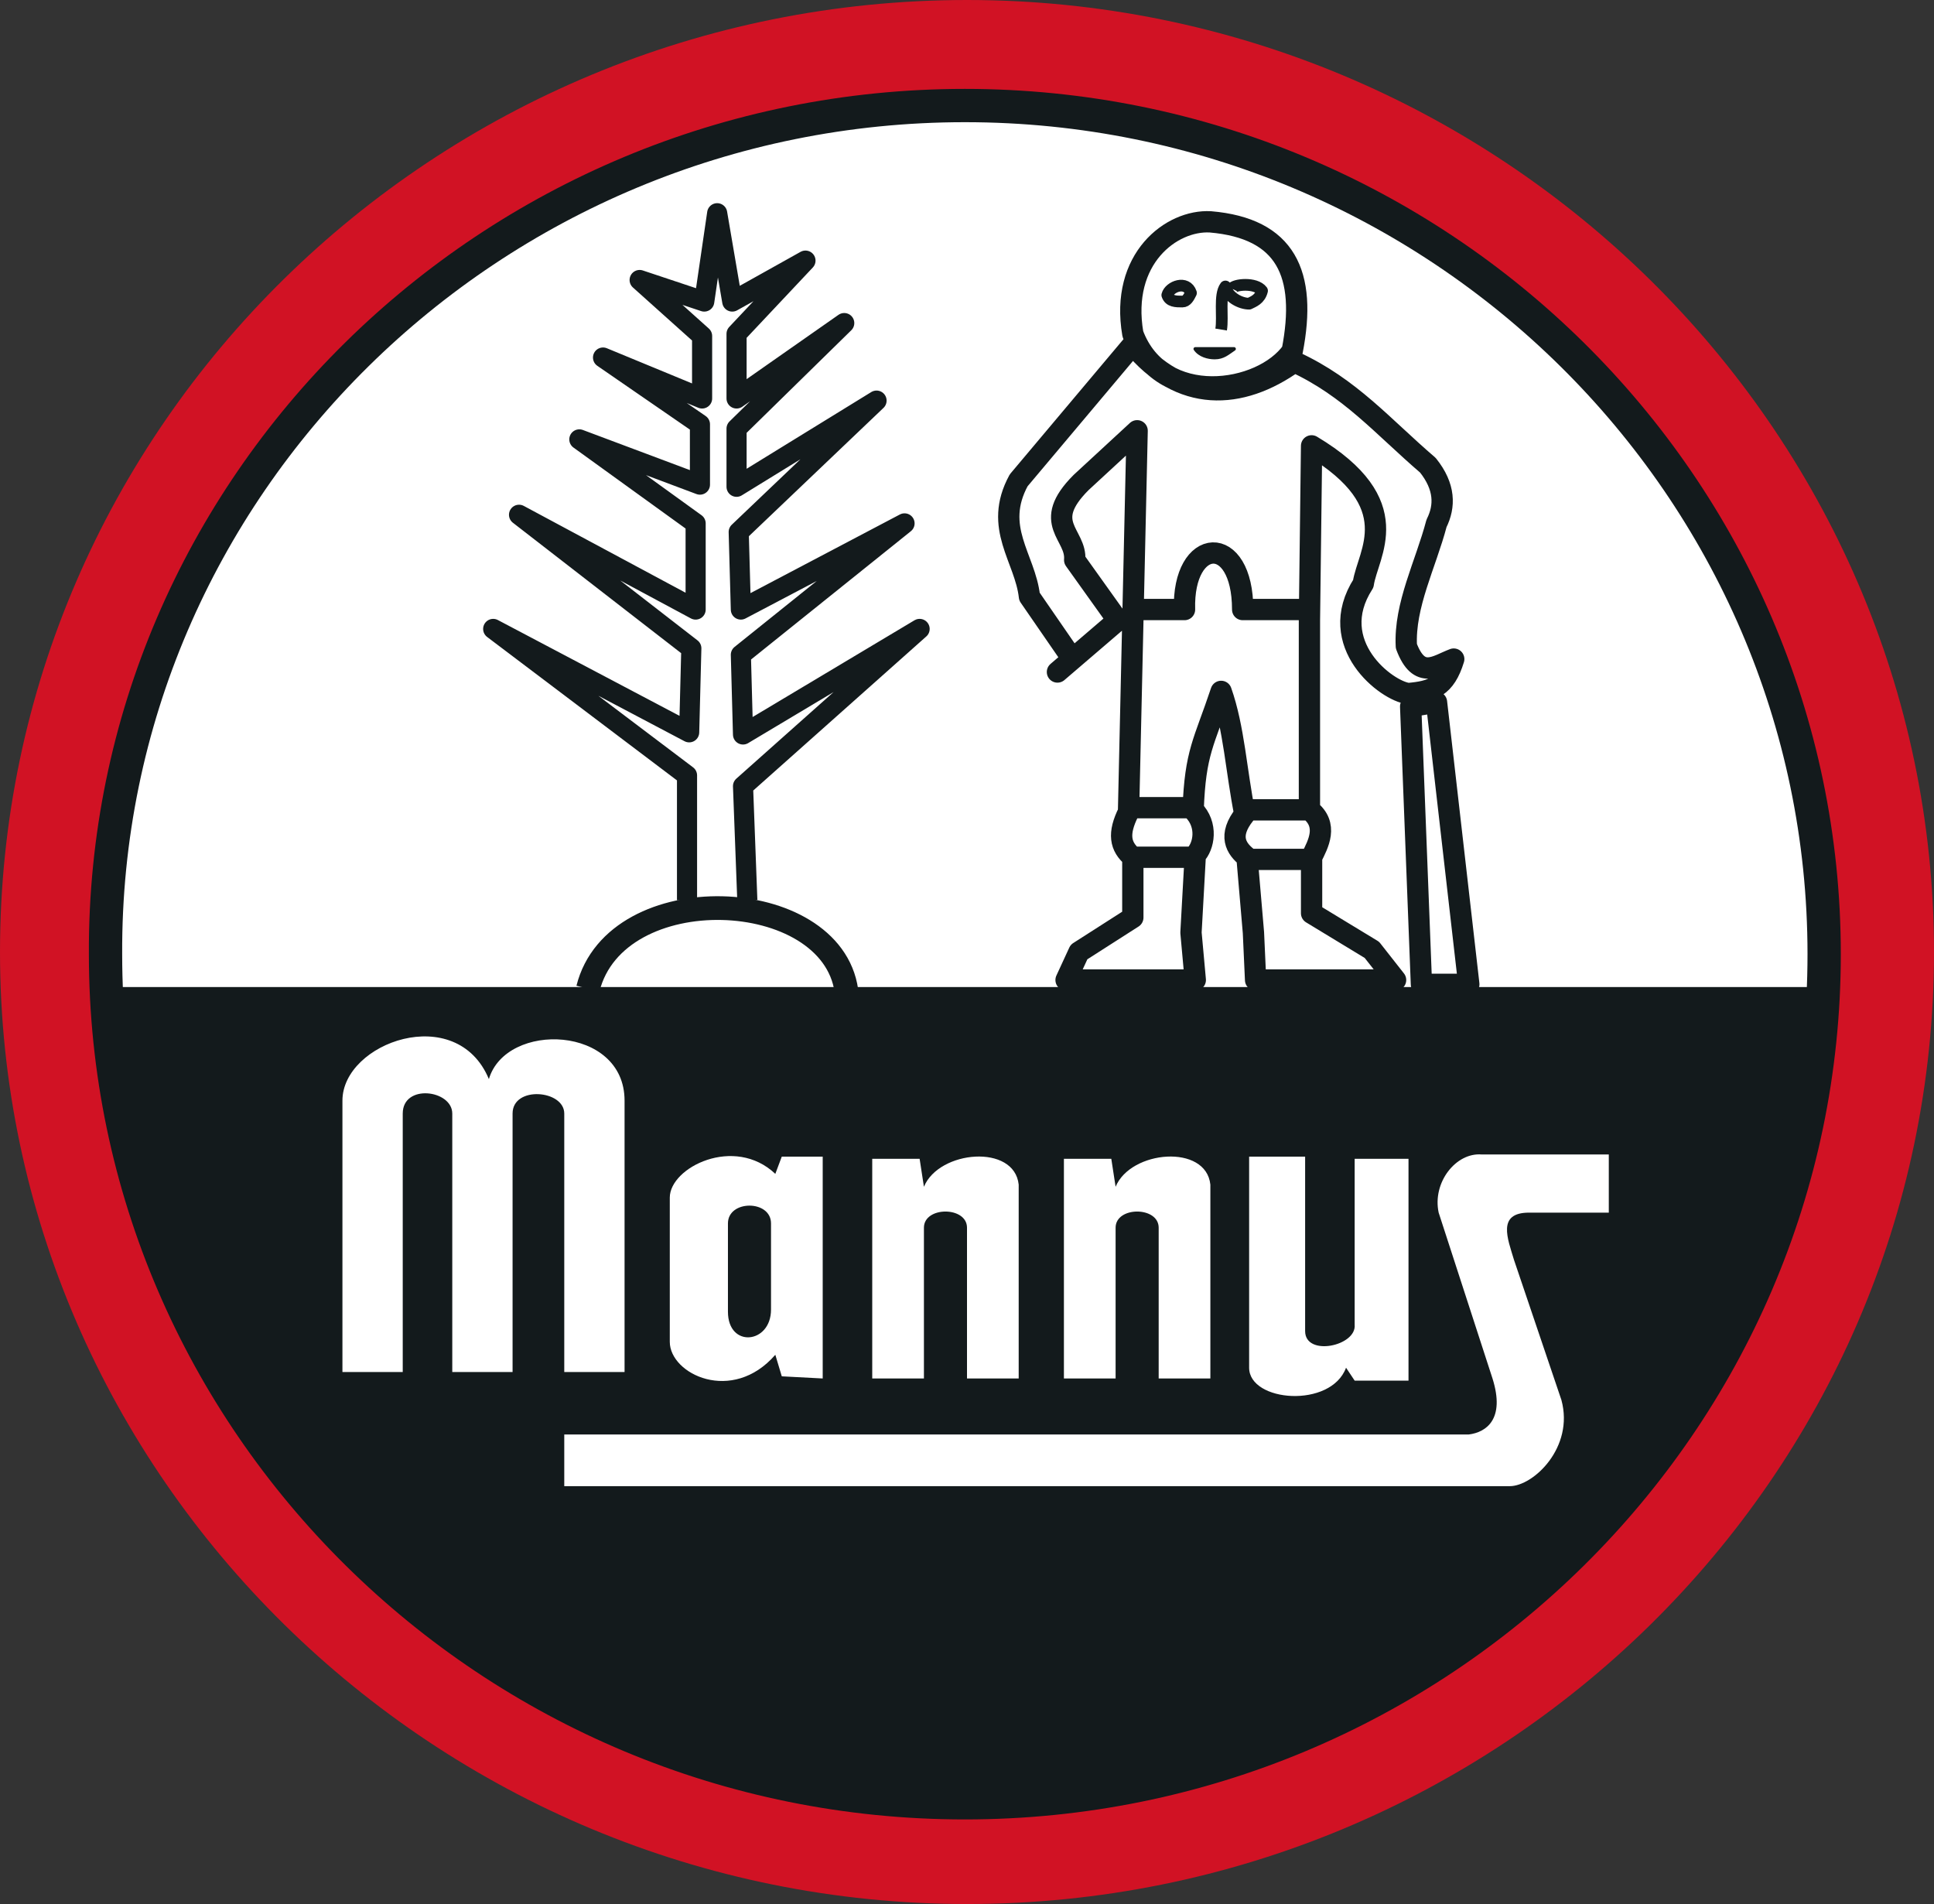 <?xml version="1.0" encoding="utf-8"?>
<!-- Generator: Adobe Illustrator 22.0.1, SVG Export Plug-In . SVG Version: 6.00 Build 0)  -->
<svg version="1.1" id="Ebene_1" xmlns="http://www.w3.org/2000/svg" xmlns:xlink="http://www.w3.org/1999/xlink" x="0px" y="0px"
	 viewBox="0 0 89.8 88.4" style="enable-background:new 0 0 89.8 88.4;" xml:space="preserve">
<rect x="0" y="0" width="89.8" height="88.4" fill="#333333" stroke="none"/>
<style type="text/css">
	.st0{clip-path:url(#SVGID_2_);fill:#FFFFFF;}
	.st1{clip-path:url(#SVGID_4_);fill:#131A1C;}
	.st2{clip-path:url(#SVGID_6_);fill:none;stroke:#131A1C;stroke-width:1.546;stroke-miterlimit:2.613;}
	.st3{clip-path:url(#SVGID_8_);fill:#FFFFFF;}
	.st4{clip-path:url(#SVGID_10_);fill:#FFFFFF;}
	.st5{clip-path:url(#SVGID_12_);fill:#FFFFFF;}
	.st6{clip-path:url(#SVGID_14_);fill:#FFFFFF;}
	.st7{clip-path:url(#SVGID_16_);fill:#FFFFFF;}
	.st8{clip-path:url(#SVGID_18_);fill:#FFFFFF;}
	.st9{clip-path:url(#SVGID_20_);fill:none;stroke:#131A1C;stroke-width:1.101;stroke-miterlimit:2.613;}
	.st10{fill:none;stroke:#131A1C;stroke-width:0.934;stroke-linejoin:round;stroke-miterlimit:2.613;}
	.st11{clip-path:url(#SVGID_22_);fill:none;stroke:#131A1C;stroke-width:0.989;stroke-linejoin:round;stroke-miterlimit:2.613;}
	.st12{clip-path:url(#SVGID_24_);fill:#131A1C;}
	.st13{clip-path:url(#SVGID_26_);fill:none;stroke:#131A1C;stroke-width:0.167;stroke-linejoin:round;stroke-miterlimit:2.613;}
	.st14{clip-path:url(#SVGID_28_);fill:none;stroke:#131A1C;stroke-width:0.543;stroke-linejoin:round;stroke-miterlimit:2.613;}
	.st15{clip-path:url(#SVGID_30_);fill:#D11224;}
	.st16{clip-path:url(#SVGID_32_);fill:none;stroke:#131A1C;stroke-width:1.546;stroke-miterlimit:2.613;}
</style>
<g>
	<g>
		<defs>
			<rect id="SVGID_1_" x="0" y="0" width="89.8" height="88.5"/>
		</defs>
		<clipPath id="SVGID_2_">
			<use xlink:href="#SVGID_1_"  style="overflow:visible;"/>
		</clipPath>
		<path class="st0" d="M3.3,47.3h84.8c0,0-1.3-44.4-44.6-44.4C0.1,2.9,3.3,47.3,3.3,47.3"/>
	</g>
	<g>
		<defs>
			<rect id="SVGID_3_" x="0" y="0" width="89.8" height="88.5"/>
		</defs>
		<clipPath id="SVGID_4_">
			<use xlink:href="#SVGID_3_"  style="overflow:visible;"/>
		</clipPath>
		<path class="st1" d="M4.9,46.6h79.6c-1.8,18.3-17.4,35.5-39.6,36.3C21,81.3,7.6,66.3,4.9,46.6"/>
	</g>
	<g>
		<defs>
			<rect id="SVGID_5_" x="0" y="0" width="89.8" height="88.5"/>
		</defs>
		<clipPath id="SVGID_6_">
			<use xlink:href="#SVGID_5_"  style="overflow:visible;"/>
		</clipPath>
		<path class="st2" d="M4.9,46.6h79.6c-1.8,18.3-17.4,35.5-39.6,36.3C21,81.3,7.6,66.3,4.9,46.6z"/>
	</g>
	<g>
		<defs>
			<rect id="SVGID_7_" x="0" y="0" width="89.8" height="88.5"/>
		</defs>
		<clipPath id="SVGID_8_">
			<use xlink:href="#SVGID_7_"  style="overflow:visible;"/>
		</clipPath>
		<path class="st3" d="M15.9,63.7V51.1c0-2.7,5.3-4.6,6.8-1c0.8-2.7,6.3-2.5,6.3,1v12.6h-2.8v-12c0-1.1-2.4-1.3-2.4,0v12H21v-12
			c0-1.1-2.3-1.4-2.3,0v12H15.9z"/>
	</g>
	<g>
		<defs>
			<rect id="SVGID_9_" x="0" y="0" width="89.8" height="88.5"/>
		</defs>
		<clipPath id="SVGID_10_">
			<use xlink:href="#SVGID_9_"  style="overflow:visible;"/>
		</clipPath>
		<path class="st4" d="M35.8,60.8c0,1.6-2,1.8-2,0.1v-4.1c0-1.1,2-1.1,2,0V60.8z M38.2,64V53.7h-1.9L36,54.5
			c-1.9-1.8-4.9-0.3-4.9,1.1v6.7c0,1.5,2.9,2.9,4.9,0.6l0.3,1L38.2,64L38.2,64z"/>
	</g>
	<g>
		<defs>
			<rect id="SVGID_11_" x="0" y="0" width="89.8" height="88.5"/>
		</defs>
		<clipPath id="SVGID_12_">
			<use xlink:href="#SVGID_11_"  style="overflow:visible;"/>
		</clipPath>
		<path class="st5" d="M40.5,53.7V64h2.4v-7c0-1,2-1,2,0v7h2.4v-9c-0.2-1.9-3.7-1.6-4.4,0.1l-0.2-1.3h-2.2V53.7z"/>
	</g>
	<g>
		<defs>
			<rect id="SVGID_13_" x="0" y="0" width="89.8" height="88.5"/>
		</defs>
		<clipPath id="SVGID_14_">
			<use xlink:href="#SVGID_13_"  style="overflow:visible;"/>
		</clipPath>
		<path class="st6" d="M49.4,53.7V64h2.4v-7c0-1,2-1,2,0v7h2.4v-9c-0.2-1.9-3.7-1.6-4.4,0.1l-0.2-1.3h-2.2V53.7z"/>
	</g>
	<g>
		<defs>
			<rect id="SVGID_15_" x="0" y="0" width="89.8" height="88.5"/>
		</defs>
		<clipPath id="SVGID_16_">
			<use xlink:href="#SVGID_15_"  style="overflow:visible;"/>
		</clipPath>
		<path class="st7" d="M58,53.7h2.6v8.1c0,1.2,2.4,0.7,2.3-0.3v-7.7h2.5v10.3h-2.5l-0.4-0.6c-0.7,1.9-4.5,1.6-4.5,0V53.7z"/>
	</g>
	<g>
		<defs>
			<rect id="SVGID_17_" x="0" y="0" width="89.8" height="88.5"/>
		</defs>
		<clipPath id="SVGID_18_">
			<use xlink:href="#SVGID_17_"  style="overflow:visible;"/>
		</clipPath>
		<path class="st8" d="M26.3,69h43.8c1.1,0,3-1.8,2.4-4l-2.2-6.5c-0.3-1-0.8-2.2,0.7-2.2h3.7v-2.7h-5.9c-1.2-0.1-2.3,1.3-2,2.7
			l2.5,7.7c0.6,1.9-0.3,2.5-1.1,2.6h-42V69H26.3z"/>
	</g>
	<g>
		<defs>
			<rect id="SVGID_19_" x="0" y="0" width="89.8" height="88.5"/>
		</defs>
		<clipPath id="SVGID_20_">
			<use xlink:href="#SVGID_19_"  style="overflow:visible;"/>
		</clipPath>
		<path class="st9" d="M27.3,45.9c1.3-5.2,11.3-4.8,12,0.1"/>
	</g>
</g>
<polyline class="st10" points="31.9,41.8 31.9,36 22.9,29.2 32,34 32.1,30.1 24.1,23.9 32.3,28.3 32.3,24.3 26.9,20.4 32.5,22.5 
	32.5,19.7 28,16.6 32.6,18.5 32.6,15.6 29.7,13 32.7,14 33.3,9.9 34,14 37.4,12.1 34.2,15.5 34.2,18.5 39.2,15 34.2,19.9 34.2,22.6 
	40.7,18.6 34.3,24.7 34.4,28.3 42,24.3 34.4,30.4 34.5,34.1 42.7,29.2 34.5,36.5 34.7,41.8 "/>
<g>
	<g>
		<defs>
			<rect id="SVGID_21_" x="0" y="0" width="89.8" height="88.5"/>
		</defs>
		<clipPath id="SVGID_22_">
			<use xlink:href="#SVGID_21_"  style="overflow:visible;"/>
		</clipPath>
		<path class="st11" d="M52.6,15.5c-0.6-3.5,1.8-5.3,3.6-5.2c3.5,0.3,4.5,2.4,3.8,6C58.6,18.3,53.9,19,52.6,15.5z M66,45.7h2.2
			l-1.5-13.1l-1.2,0.2L66,45.7z M52.7,28.3H55c-0.1-3.4,2.7-3.6,2.7,0h2.8 M60.9,39.9H58 M57.7,37.6h3.1 M52.5,39.8h2.9 M52.4,37.5
			h2.9 M49.1,31.2l2.8-2.4l-2-2.8c0.1-1.2-1.6-1.7,0.3-3.6l2.6-2.4l-0.4,17.7c-0.5,1-0.4,1.6,0.2,2.1v2.8l-2.5,1.6l-0.6,1.3h6
			l-0.2-2.2l0.2-3.6c0.4-0.4,0.6-1.4-0.1-2.1c0.1-2.7,0.5-3.1,1.3-5.5c0.6,1.7,0.7,3.7,1.1,5.7c-0.8,1-0.4,1.6,0.1,2l0.3,3.5
			l0.1,2.2h6.5l-1.1-1.4l-2.8-1.7v-2.6c0.3-0.6,0.8-1.5-0.1-2.2v-8.8l0.1-8.1c4.5,2.7,2.6,5,2.4,6.4c-1.8,2.8,1.1,5,2.1,5.1
			c1.1-0.1,1.7-0.3,2.1-1.6c-0.8,0.3-1.6,1-2.2-0.6c-0.1-1.9,0.9-3.8,1.4-5.7c0.4-0.8,0.4-1.7-0.4-2.7c-2.1-1.8-3.6-3.6-6.2-4.8
			c-2.5,1.8-5.3,1.9-7.5-0.8l-5.3,6.3c-1.2,2.2,0.3,3.6,0.5,5.4l2,2.9L49.1,31.2z"/>
	</g>
	<g>
		<defs>
			<rect id="SVGID_23_" x="0" y="0" width="89.8" height="88.5"/>
		</defs>
		<clipPath id="SVGID_24_">
			<use xlink:href="#SVGID_23_"  style="overflow:visible;"/>
		</clipPath>
		<path class="st12" d="M55.5,16.2h1.8c-0.3,0.2-0.5,0.4-0.9,0.4C56.1,16.6,55.7,16.5,55.5,16.2"/>
	</g>
	<g>
		<defs>
			<rect id="SVGID_25_" x="0" y="0" width="89.8" height="88.5"/>
		</defs>
		<clipPath id="SVGID_26_">
			<use xlink:href="#SVGID_25_"  style="overflow:visible;"/>
		</clipPath>
		<path class="st13" d="M55.5,16.2h1.8c-0.3,0.2-0.5,0.4-0.9,0.4C56.1,16.6,55.7,16.5,55.5,16.2z"/>
	</g>
	<g>
		<defs>
			<rect id="SVGID_27_" x="0" y="0" width="89.8" height="88.5"/>
		</defs>
		<clipPath id="SVGID_28_">
			<use xlink:href="#SVGID_27_"  style="overflow:visible;"/>
		</clipPath>
		<path class="st14" d="M56.7,15.3c0.1-0.6-0.1-1.6,0.2-2c0.1,0.5,0.7,0.8,1.1,0.8c0.2-0.1,0.5-0.2,0.6-0.6
			c-0.3-0.4-1.3-0.3-1.4-0.1 M54.2,13.7c0.1-0.4,0.9-0.7,1.1-0.1c-0.1,0.2-0.2,0.4-0.4,0.4C54.6,14,54.3,14,54.2,13.7z"/>
	</g>
	<g>
		<defs>
			<rect id="SVGID_29_" x="0" y="0" width="89.8" height="88.5"/>
		</defs>
		<clipPath id="SVGID_30_">
			<use xlink:href="#SVGID_29_"  style="overflow:visible;"/>
		</clipPath>
		<path class="st15" d="M89.8,44.2c0,24.4-20.2,44.2-44.9,44.2C20.2,88.4,0,68.5,0,44.2C0,19.8,20.2,0,44.9,0
			C69.6,0,89.8,19.9,89.8,44.2 M85.3,44.2c0-22-18.2-39.9-40.4-39.9S4.5,22.2,4.5,44.2s18.2,39.9,40.4,39.9
			C67.1,84.1,85.3,66.2,85.3,44.2"/>
	</g>
	<g>
		<defs>
			<rect id="SVGID_31_" x="0" y="0" width="89.8" height="88.5"/>
		</defs>
		<clipPath id="SVGID_32_">
			<use xlink:href="#SVGID_31_"  style="overflow:visible;"/>
		</clipPath>
		<path class="st16" d="M44.8,4.9c22,0,39.9,17.7,39.9,39.4S66.8,83.7,44.8,83.7S4.9,66,4.9,44.3C4.8,22.6,22.8,4.9,44.8,4.9z"/>
	</g>
</g>
</svg>
